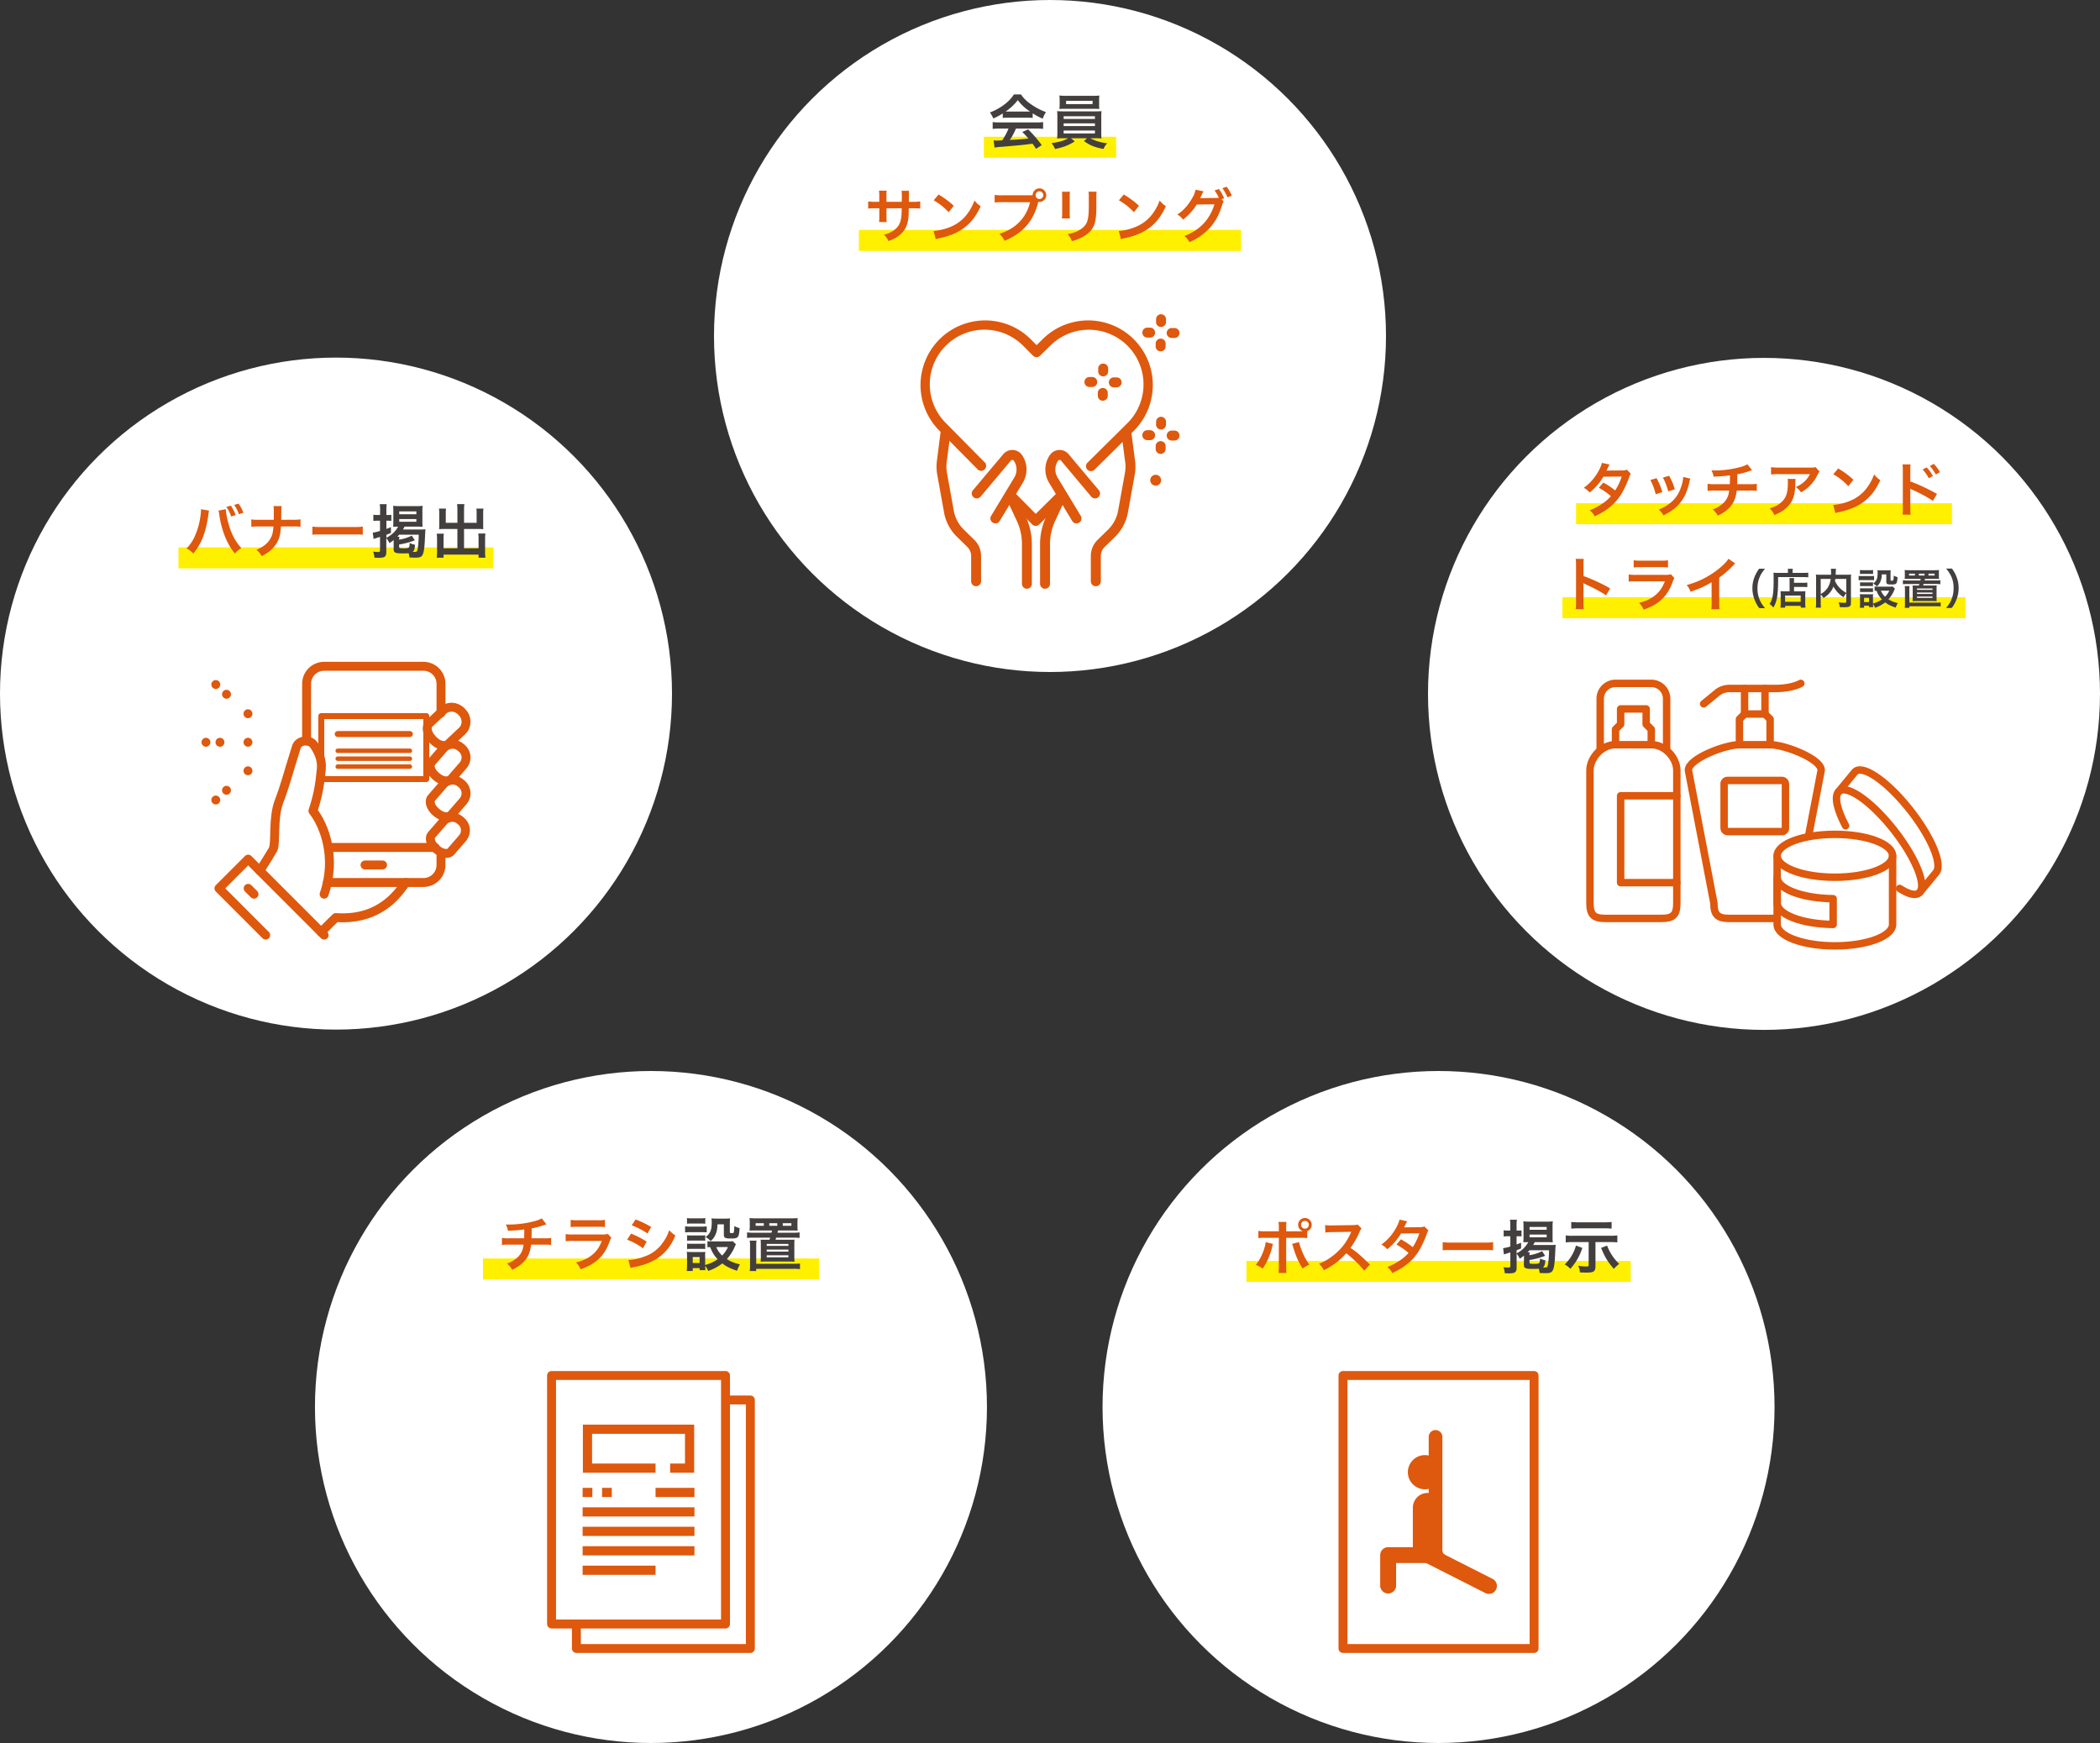 <svg xmlns="http://www.w3.org/2000/svg" viewBox="0 0 2000 1660"><rect x="0" y="0" width="2000" height="1660" fill="#333333" stroke="none"/><defs><style>.cls-1,.cls-13{fill:#fff;}.cls-2,.cls-5{fill:#de580d;}.cls-10,.cls-11,.cls-12,.cls-13,.cls-2,.cls-6,.cls-7,.cls-8,.cls-9{stroke:#de580d;}.cls-2{stroke-miterlimit:10;stroke-width:1.42px;}.cls-3{fill:#fff000;}.cls-4{fill:#433f3f;}.cls-10,.cls-11,.cls-12,.cls-6,.cls-7,.cls-8,.cls-9{fill:none;}.cls-10,.cls-11,.cls-12,.cls-13,.cls-6,.cls-7,.cls-8,.cls-9{stroke-linecap:round;stroke-linejoin:round;}.cls-6{stroke-width:7.09px;}.cls-7,.cls-8,.cls-9{stroke-width:8.5px;}.cls-8{stroke-dasharray:0 13.8 0 13.8;}.cls-9{stroke-dasharray:0 13.33 0 13.33;}.cls-10{stroke-width:5.67px;}.cls-11{stroke-width:5.67px;}.cls-12{stroke-width:4.25px;}.cls-13{stroke-width:8.5px;}</style></defs><g id="_書き出し" data-name="* 書き出し"><circle class="cls-1" cx="1000" cy="320" r="320"/><path class="cls-2" d="M986.37,500.14h0a4,4,0,0,1-2.84-1.19l-24.07-24.32a4,4,0,1,1,5.73-5.67l21.23,21.45L1008.08,469a4,4,0,1,1,5.67,5.72L989.2,499A4,4,0,0,1,986.37,500.14Z"/><path class="cls-2" d="M1039.08,448a4,4,0,0,1-2.84-6.89l37.24-36.85a52.78,52.78,0,1,0-74.26-75L990,338.29a4.08,4.08,0,0,1-2.84,1.16h0a4,4,0,0,1-2.84-1.19l-8.59-8.68a52.78,52.78,0,1,0-75,74.26l36.58,37a4,4,0,0,1-5.73,5.67l-36.58-37a60.84,60.84,0,1,1,86.49-85.59l5.75,5.81,6.32-6.26a60.84,60.84,0,1,1,85.6,86.48l-37.24,36.86A4,4,0,0,1,1039.08,448Z"/><path class="cls-2" d="M948,497.73a4,4,0,0,1-3.44-6.12l22.06-36.48a15.45,15.45,0,0,0-.5-16.75,2.47,2.47,0,0,0-3.91-.19l-28.88,34.34a4,4,0,0,1-6.17-5.19L956.06,433a10.54,10.54,0,0,1,16.72.8,23.56,23.56,0,0,1,.76,25.5l-22.06,36.48A4,4,0,0,1,948,497.73Z"/><path class="cls-2" d="M978,560a4,4,0,0,1-4-4V518.07a52.63,52.63,0,0,0-4.83-22L959.34,475a4,4,0,1,1,7.31-3.39l9.76,21.08A60.76,60.76,0,0,1,982,518.07V556A4,4,0,0,1,978,560Z"/><path class="cls-2" d="M929.61,557.6a4,4,0,0,1-4-4v-24.2a12.54,12.54,0,0,0-3.73-8.89l-10.08-9.88a42.12,42.12,0,0,1-12-22.73l-6.48-35.93a42.31,42.31,0,0,1-.32-13L896.44,412a4,4,0,1,1,8,1L900.92,440a34.12,34.12,0,0,0,.26,10.53l6.48,35.93a34.15,34.15,0,0,0,9.75,18.41l10.08,9.88a20.62,20.62,0,0,1,6.15,14.64v24.2A4,4,0,0,1,929.61,557.6Z"/><path class="cls-2" d="M1025.19,497.73a4,4,0,0,1-3.45-2L999.67,459.3a23.54,23.54,0,0,1,.77-25.5,10.53,10.53,0,0,1,16.71-.8L1046,467.34a4,4,0,1,1-6.17,5.19L1011,438.19a2.47,2.47,0,0,0-3.91.19,15.45,15.45,0,0,0-.5,16.75l22.06,36.48a4,4,0,0,1-3.44,6.12Z"/><path class="cls-2" d="M995.25,560a4,4,0,0,1-4-4V518.07a60.76,60.76,0,0,1,5.58-25.34l9.76-21.08a4,4,0,0,1,7.31,3.39l-9.76,21.08a52.63,52.63,0,0,0-4.83,22V556A4,4,0,0,1,995.25,560Z"/><path class="cls-2" d="M1043.6,557.6a4,4,0,0,1-4-4v-24.2a20.62,20.62,0,0,1,6.15-14.64l10.08-9.88a34.15,34.15,0,0,0,9.75-18.41l6.48-35.93a34.12,34.12,0,0,0,.26-10.53l-3.51-26.91a4,4,0,1,1,8-1l3.51,26.91a42.31,42.31,0,0,1-.32,13l-6.48,35.93a42.12,42.12,0,0,1-12,22.73l-10.08,9.88a12.54,12.54,0,0,0-3.73,8.89v24.2A4,4,0,0,1,1043.6,557.6Z"/><path class="cls-2" d="M1050.67,357.7h-.06a4,4,0,0,1-4-4.09l0-2.63a4,4,0,0,1,4-4h.07a4,4,0,0,1,4,4.09l0,2.63A4,4,0,0,1,1050.67,357.7Z"/><path class="cls-2" d="M1050.3,380.92h-.06a4,4,0,0,1-4-4.09l0-2.63a4,4,0,0,1,4-4h.07a4,4,0,0,1,4,4.1l0,2.63A4,4,0,0,1,1050.3,380.92Z"/><path class="cls-2" d="M1040.21,367.83h-.06l-2.63,0a4,4,0,0,1,.06-8.06h.07l2.63,0a4,4,0,0,1-.07,8.05Z"/><path class="cls-2" d="M1063.43,368.2h-.07l-2.62,0a4,4,0,0,1,.06-8.06h.06l2.63,0a4,4,0,0,1-.06,8.05Z"/><path class="cls-2" d="M1105.79,408.35h-.07a4,4,0,0,1-4-4.09l0-2.63a4,4,0,1,1,8.06.13l0,2.63A4,4,0,0,1,1105.79,408.35Z"/><path class="cls-2" d="M1105.42,431.57h-.07a4,4,0,0,1-4-4.1l0-2.63a4,4,0,0,1,4-4h.06a4,4,0,0,1,4,4.09l0,2.63A4,4,0,0,1,1105.42,431.57Z"/><path class="cls-2" d="M1095.33,418.48h-.07l-2.63,0a4,4,0,0,1,.07-8.06h.06l2.63,0a4,4,0,0,1-.06,8.06Z"/><path class="cls-2" d="M1118.55,418.85h-.07l-2.63,0a4,4,0,0,1,.06-8.06h.07l2.63,0a4,4,0,0,1-.06,8.06Z"/><path class="cls-2" d="M1105.79,310.68h-.07a4,4,0,0,1-4-4.09l0-2.63a4,4,0,1,1,8.06.13l0,2.62A4,4,0,0,1,1105.79,310.68Z"/><path class="cls-2" d="M1105.42,333.9h-.07a4,4,0,0,1-4-4.1l0-2.63a4,4,0,0,1,8.06.13l0,2.63A4,4,0,0,1,1105.42,333.9Z"/><path class="cls-2" d="M1095.33,320.81h-.07l-2.63,0a4,4,0,0,1,.13-8.06l2.63,0a4,4,0,0,1-.06,8.06Z"/><path class="cls-2" d="M1118.55,321.18h-.07l-2.63,0a4,4,0,0,1,.06-8.06h.07l2.63,0a4,4,0,0,1-.06,8.06Z"/><path class="cls-2" d="M1105.12,457.41a4.46,4.46,0,1,1-4.38-4.53A4.45,4.45,0,0,1,1105.12,457.41Z"/><rect class="cls-3" x="818" y="218.96" width="364" height="20"/><rect class="cls-3" x="937" y="130.25" width="126" height="20"/><path class="cls-4" d="M955,108a52.18,52.18,0,0,1-9,4.81,26.06,26.06,0,0,0-3.25-5.71,52.47,52.47,0,0,0,14.06-7.78,37,37,0,0,0,8.85-9.41h6.66a34.1,34.1,0,0,0,9.47,9.3,59.18,59.18,0,0,0,14.39,7.56,24.53,24.53,0,0,0-3.08,6.27,59.06,59.06,0,0,1-9.58-5.1v4.37a42.14,42.14,0,0,0-5-.22h-18.7a44.29,44.29,0,0,0-4.82.22ZM952,122.43a53.24,53.24,0,0,0-6.6.33v-6.49a55.78,55.78,0,0,0,6.6.33h34.89a53.71,53.71,0,0,0,6.55-.33v6.49a53,53,0,0,0-6.55-.33H967.58a60.81,60.81,0,0,1-5.83,10.86c9.91-.56,9.91-.56,17.75-1.4-1.79-2-2.74-3-5.88-6.22l5.55-2.46a115.49,115.49,0,0,1,12.94,15l-5.38,3.53c-1.85-2.74-2.41-3.53-3.36-4.87-4.65.61-8,1-10.08,1.23-5.55.5-16.63,1.51-18.87,1.68a65.91,65.91,0,0,0-7.23.78l-.89-6.83c1.51.11,2.46.17,3.24.17.4,0,2.08-.06,4.93-.22a57.94,57.94,0,0,0,6-11.2Zm26.55-16.19c.89,0,1.4,0,2.46,0a45.58,45.58,0,0,1-11.7-10.87,47.76,47.76,0,0,1-11.65,10.87c.95,0,1.29,0,2.29,0Z"/><path class="cls-4" d="M1013,131.67a61.71,61.71,0,0,0-6.21.22c.11-1.4.22-3.08.22-5.88V111.84a57.83,57.83,0,0,0-.22-6c1.68.17,3.58.22,6.21.22h29.79c2.75,0,4.32,0,6.28-.22a49.57,49.57,0,0,0-.23,6V126c0,2.18.06,3.42.06,3.64a9.74,9.74,0,0,0,.17,2.24,62.62,62.62,0,0,0-6.28-.22h-4.48a44.41,44.41,0,0,0,16.13,4.76,18.78,18.78,0,0,0-3.47,5.48c-8.68-1.73-12.21-3.13-18.7-7.5l3-2.74h-15.23l3.53,3a48.83,48.83,0,0,1-10.2,5,67.41,67.41,0,0,1-8.56,2.24,18.27,18.27,0,0,0-3.42-5.55c8-1.23,11.87-2.35,15.9-4.64Zm33.77-32.09c0,1.68.06,2.91.17,4.2-1.68-.11-3.59-.17-6-.17h-25.82c-2.52,0-4.48.06-6.16.17.12-1.4.23-2.69.23-4.2V95.27a28.5,28.5,0,0,0-.28-4.32,48.52,48.52,0,0,0,6.38.28h25.43A47.43,47.43,0,0,0,1047,91a35.79,35.79,0,0,0-.22,4.32ZM1013,113.3h29.79v-2.58H1013Zm0,6.77h29.79V117.5H1013Zm0,7h29.79v-2.75H1013Zm2.3-31v3.08h25.25V96Z"/><path class="cls-5" d="M858.82,192.21l.06-2.52V187.9a36.17,36.17,0,0,0-.28-6.22h7.22a21.56,21.56,0,0,0-.22,3.75c0,3.42,0,3.42-.06,6.78h3.59a40.36,40.36,0,0,0,7.28-.39v6.83a57.75,57.75,0,0,0-7.17-.28h-3.75c-.11,6.72-.11,7.11-.39,9.24-.79,7.17-3.2,11.93-8.07,16.07-3,2.58-5.76,4-10.92,5.88a16.49,16.49,0,0,0-4.2-5.93c5.32-1.63,8-3,10.7-5.32,3.81-3.31,5.43-7,5.93-13.44.12-1.29.12-2.64.23-6.5h-14.5v8.4a34.16,34.16,0,0,0,.22,4.7h-7.28a36.54,36.54,0,0,0,.22-4.81v-8.29H834a57.75,57.75,0,0,0-7.17.28v-6.83a40.3,40.3,0,0,0,7.28.39h3.3v-5.6a29.13,29.13,0,0,0-.28-5h7.34a28.41,28.41,0,0,0-.22,4.81v5.77Z"/><path class="cls-5" d="M889.12,220a53.4,53.4,0,0,0,16.58-4.15,37.38,37.38,0,0,0,16.63-13.72,46.75,46.75,0,0,0,5.71-11.2,24.15,24.15,0,0,0,5.94,5.49c-4.76,10.25-10.08,16.86-17.76,22-5.71,3.81-12.65,6.55-21.33,8.4a20.81,20.81,0,0,0-3.7,1Zm4.76-34.78c6.66,4.14,10.14,6.72,14.45,10.81l-4.82,6.1a59,59,0,0,0-14.28-11.37Z"/><path class="cls-5" d="M980.18,186c1.68,0,2.35-.05,3.3-.11a6.47,6.47,0,1,1,6.44,6.44,6.94,6.94,0,0,1-1.06-.11c-4.54,18.31-14.45,29.74-32.15,37.13a20.64,20.64,0,0,0-4.93-6.67c15.52-4.81,25.65-15.23,29.24-30.12H954.36a40.64,40.64,0,0,0-7.06.33V185.6a38.1,38.1,0,0,0,7.17.39Zm6.1-.16a3.67,3.67,0,1,0,3.64-3.64A3.63,3.63,0,0,0,986.28,185.83Z"/><path class="cls-5" d="M1019,182.58a29,29,0,0,0-.22,5v15.45A27.54,27.54,0,0,0,1019,208h-7.67a40,40,0,0,0,.28-5v-15.4a34.9,34.9,0,0,0-.23-5Zm25.42,0a26.93,26.93,0,0,0-.28,5.21v7.56c0,8.74-.44,13.44-1.45,17-1.62,5.6-5.21,9.8-11,13a47.36,47.36,0,0,1-10.92,4.31,19.15,19.15,0,0,0-3.92-6.66c5.48-1.07,8.73-2.24,12.09-4.48,5.27-3.48,7.11-6.89,7.73-14.28.22-2.41.28-4.88.28-9.36v-7a29.93,29.93,0,0,0-.28-5.32Z"/><path class="cls-5" d="M1065.52,220a53.4,53.4,0,0,0,16.58-4.15,37.38,37.38,0,0,0,16.63-13.72,46.75,46.75,0,0,0,5.71-11.2,24.15,24.15,0,0,0,5.94,5.49c-4.76,10.25-10.08,16.86-17.76,22-5.71,3.81-12.65,6.55-21.33,8.4a20.81,20.81,0,0,0-3.7,1Zm4.76-34.78c6.66,4.14,10.14,6.72,14.45,10.81l-4.82,6.1a59,59,0,0,0-14.28-11.37Z"/><path class="cls-5" d="M1165.37,191.93a11,11,0,0,0-1.4,3.36c-3.31,10-6,15-11.26,21.17a56.56,56.56,0,0,1-19.93,14.17,18.51,18.51,0,0,0-4.76-5.88c14.67-5.6,24.13-15.63,28.61-30.19l-16.85.23a55.79,55.79,0,0,1-13.11,14.39,14.84,14.84,0,0,0-5.43-4.82c6-4,10.53-9.07,14.5-16.24a21.48,21.48,0,0,0,2.86-7.45l7.67,1.57a6.83,6.83,0,0,0-1,1.68c-.45,1-1,2.13-1.51,3.25a8.71,8.71,0,0,0-.39.78l-.45.84c.67,0,1.57-.11,2.69-.11l12.26-.17a26.2,26.2,0,0,0,2.91-.11,34.51,34.51,0,0,0-4.09-7l4.15-1.4a35.55,35.55,0,0,1,5,8.85l-2.41.9Zm3.64-4a40.15,40.15,0,0,0-4.82-8.68l4-1.4a32.55,32.55,0,0,1,4.93,8.51Z"/><circle class="cls-1" cx="1680" cy="660.85" r="320"/><path class="cls-6" d="M1572.64,709.24c13.79,0,24.34,13.37,24.34,24.33V860.09c0,11-3.38,14.6-14.6,14.6h-53.53c-11.23,0-14.6-3.64-14.6-14.6V733.57c0-11,10.54-24.33,24.33-24.33Z"/><polyline class="cls-6" points="1538.58 709.24 1538.58 694.64 1543.45 689.77 1543.45 675.17 1567.78 675.17 1567.78 689.77 1572.64 694.64 1572.64 709.24"/><path class="cls-6" d="M1524,714.1V665.44a14.6,14.6,0,0,1,14.6-14.6h34.06a14.6,14.6,0,0,1,14.6,14.6V714.1"/><polyline class="cls-6" points="1596.98 757.9 1543.45 757.9 1543.45 840.63 1596.98 840.63"/><path class="cls-6" d="M1685.82,709.24c13.79,0,48.66,13.37,48.66,24.33l-24.33,126.52c0,11-3.38,14.6-14.6,14.6h-48.66c-11.23,0-14.6-3.64-14.6-14.6L1608,733.57c0-11,34.87-24.33,48.66-24.33Z"/><path class="cls-6" d="M1622.56,670.31l13.56-11.12a18.81,18.81,0,0,1,10.77-3.48h43.79c10.18,0,19.15-2,24.34-4.87"/><polyline class="cls-6" points="1656.62 709.24 1656.62 684.91 1661.49 680.04 1661.49 655.71"/><polyline class="cls-6" points="1680.95 655.71 1680.95 680.04 1685.82 684.91 1685.82 709.24"/><line class="cls-6" x1="1661.49" y1="680.04" x2="1680.95" y2="680.04"/><rect class="cls-6" x="1642.02" y="743.3" width="58.4" height="48.66" rx="3"/><path class="cls-1" d="M1695.75,808.19c19.27-19.15,92.77-11.9,101.64-1.72s2.55,70.36,0,82.52c-8.57,4.89-78.18,25.75-104.29-5.76C1691,874.69,1691.08,814,1695.75,808.19Z"/><path class="cls-6" d="M1802.46,880.41c0,11.29-24.6,20.43-54.94,20.43s-55-9.14-55-20.43V815.05c0-11.29,24.6-20.43,55-20.43s54.94,9.14,54.94,20.43Z"/><path class="cls-6" d="M1692.57,835.47V860c0,11.07,23.71,20.1,53.28,20.42V855.9C1716.28,855.57,1692.57,846.55,1692.57,835.47Z"/><path class="cls-6" d="M1802.46,815.05c0,11.28-24.6,20.42-54.94,20.42s-55-9.14-55-20.42"/><path class="cls-6" d="M1757.7,786.47c-7.88-14.9-10.9-27.25-6.91-32.14l15.5-18.84c6.51-8,29.17,6.9,50.63,33.22s33.58,54.14,27.08,62.11l-15.51,18.84c-3.21,3.94-10.37,2.31-19.37-3.53"/><path class="cls-6" d="M1750.79,754.33c6.5-8,29.16,6.9,50.62,33.22s33.58,54.13,27.08,62.11"/><rect class="cls-3" x="1501" y="479.28" width="358" height="20"/><rect class="cls-3" x="1488" y="568.79" width="384" height="20"/><path class="cls-5" d="M1553.17,451.16c-.73,1-.84,1.18-1.74,3.76a94.81,94.81,0,0,1-7.16,15.4c-5.72,9.29-13.61,15.9-25.54,21.39a17.65,17.65,0,0,0-4.65-5.77,56.44,56.44,0,0,0,10.92-5.6,40.55,40.55,0,0,0,9.18-7.78,62.77,62.77,0,0,0-11.48-8l4.26-5a72.82,72.82,0,0,1,11.26,7.51,53.61,53.61,0,0,0,6.27-13.22l-17.42.17a58,58,0,0,1-13.1,15.06,17.85,17.85,0,0,0-5.6-4.48,48.1,48.1,0,0,0,14.06-16,33.93,33.93,0,0,0,3.24-7.78l7.28,1.62a32.24,32.24,0,0,0-1.68,3.14,28.91,28.91,0,0,1-1.34,2.69c.89-.11.89-.11,14.56-.23a14.46,14.46,0,0,0,4.93-.67Z"/><path class="cls-5" d="M1577.7,455.42a64.38,64.38,0,0,1,5.48,13.27l-6.32,2a56,56,0,0,0-5.1-13.55Zm32.14.39a11.37,11.37,0,0,0-.78,2.86c-1.63,7.61-4.15,13.77-7.73,18.65-4.15,5.65-8.79,9.29-17.08,13.49a20.5,20.5,0,0,0-4.48-5.54,36.59,36.59,0,0,0,9.52-5.15c6.55-4.76,10.3-10.48,12.71-19.44a24.72,24.72,0,0,0,1-6.44Zm-20.22-2.69a55.12,55.12,0,0,1,5.44,12.88l-6.22,2a61.25,61.25,0,0,0-5.1-13.16Z"/><path class="cls-5" d="M1668.64,447.86c-.67.17-.67.17-4.7,1.51a69.1,69.1,0,0,1-9.35,2.3c-.06,7.56-.06,7.56-.17,9.46h11.87a34.39,34.39,0,0,0,6.83-.39v6.72a51.91,51.91,0,0,0-6.72-.28H1654c-.61,5.21-1.79,9-3.75,12.21a28.94,28.94,0,0,1-9.13,8.9,34,34,0,0,1-5.2,2.8,18.11,18.11,0,0,0-4.88-5.93,26,26,0,0,0,8.69-4.71,17.9,17.9,0,0,0,6.43-9.52,29.83,29.83,0,0,0,.62-3.75H1633a51.91,51.91,0,0,0-6.72.28v-6.72a34.39,34.39,0,0,0,6.83.39h14.34c.11-2.35.11-4.53.11-8.45-4.54.67-6.27.84-15.51,1.28a23.09,23.09,0,0,0-2.08-6c1.74.11,2.64.11,3.48.11a96.58,96.58,0,0,0,24-3.25,29.48,29.48,0,0,0,6.78-2.63Z"/><path class="cls-5" d="M1710.08,456.09a25.14,25.14,0,0,0-.22,4.54c-.23,9.57-1.74,14.95-5.55,19.82-3.36,4.31-7.45,7.17-14.45,10.08a19.67,19.67,0,0,0-4.42-6.38c4.54-1.35,7.06-2.58,9.8-4.76,5.71-4.54,7.5-9.35,7.5-19.94a13.89,13.89,0,0,0-.28-3.36Zm22.74-7c-.79.95-.79,1-2.24,3.92a36.1,36.1,0,0,1-15.35,15.9,19.05,19.05,0,0,0-5-5.1,26,26,0,0,0,8.18-5.15,23.34,23.34,0,0,0,5.32-7.11h-29.4a53.8,53.8,0,0,0-7.62.34v-7a45.52,45.52,0,0,0,7.73.44h29.23c3.36,0,3.87,0,5.43-.5Z"/><path class="cls-5" d="M1745.92,480.9a53.37,53.37,0,0,0,16.58-4.14A37.51,37.51,0,0,0,1779.13,463a47.13,47.13,0,0,0,5.71-11.2,23.92,23.92,0,0,0,5.94,5.48c-4.76,10.25-10.08,16.86-17.76,22-5.71,3.8-12.65,6.55-21.33,8.4a19.18,19.18,0,0,0-3.7.95Zm4.76-34.78c6.67,4.15,10.14,6.72,14.45,10.81l-4.82,6.11A58.72,58.72,0,0,0,1746,451.67Z"/><path class="cls-5" d="M1811.89,490.14a41.58,41.58,0,0,0,.33-6.27V448a36.6,36.6,0,0,0-.33-5.71h7.67a46.27,46.27,0,0,0-.22,5.88v10.42c6.49,2.12,16.57,6.83,25.42,11.81l-3.92,6.61c-3.92-2.8-11.87-7.11-19.82-10.7a17.39,17.39,0,0,1-1.91-.95,31.7,31.7,0,0,1,.23,3.81v14.78a57.13,57.13,0,0,0,.22,6.22Zm23.07-45a36,36,0,0,1,5.88,8.23l-3.92,2.08a37.66,37.66,0,0,0-5.88-8.35Zm8.68,6.78a41.48,41.48,0,0,0-5.71-8.12l3.75-2a32.4,32.4,0,0,1,5.83,7.89Z"/><path class="cls-5" d="M1500.64,580.14a37.59,37.59,0,0,0,.34-6.27V538a36.37,36.37,0,0,0-.34-5.71h7.67a38.23,38.23,0,0,0-.22,5.88v10.42a163.76,163.76,0,0,1,25.42,11.81l-3.92,6.61c-4.65-3.19-10.47-6.38-19.82-10.7a17.39,17.39,0,0,1-1.91-.95,28.65,28.65,0,0,1,.23,3.81v14.78a61.18,61.18,0,0,0,.22,6.22Z"/><path class="cls-5" d="M1594.61,550.57a24.92,24.92,0,0,0-1.57,3.53c-2.91,8.23-7.17,14.45-13,18.93-4,3.08-7.62,5-14.67,7.61a19.64,19.64,0,0,0-4.37-6.49c6.83-1.74,11.26-3.81,15.57-7.39,4.14-3.48,6.55-6.89,9-13.11h-27.27a57.86,57.86,0,0,0-7.17.28V547.1a39.44,39.44,0,0,0,7.28.39h26.66a24.68,24.68,0,0,0,6.33-.5Zm-38.7-17a31.47,31.47,0,0,0,6.55.4H1582a31.42,31.42,0,0,0,6.55-.4v6.89a43.66,43.66,0,0,0-6.44-.28h-19.77a43.66,43.66,0,0,0-6.44.28Z"/><path class="cls-5" d="M1652.62,536.63a22.75,22.75,0,0,0-2.07,2,98.59,98.59,0,0,1-13.21,11.53V574a41.41,41.41,0,0,0,.28,6.21h-7.84a31.59,31.59,0,0,0,.33-6V554.49c-6.55,3.92-9.68,5.38-20,9.07a21.14,21.14,0,0,0-3.75-6.38,81.72,81.72,0,0,0,29.4-14.56c5-3.86,8.79-7.73,10.41-10.47Z"/><path class="cls-4" d="M1675.43,579.1a32,32,0,0,1-4.35-7.88,29.44,29.44,0,0,1-2.12-11,28.31,28.31,0,0,1,2-10.68,32.33,32.33,0,0,1,4.39-7.87h5.6c-2.8,3.51-4,5.31-5.07,8a26.25,26.25,0,0,0-2.08,10.6,27.22,27.22,0,0,0,2.11,11c1.12,2.64,2.24,4.4,5.08,8Z"/><path class="cls-4" d="M1702.84,544.15a13.28,13.28,0,0,0-.2-2.44h4.8a10.05,10.05,0,0,0-.2,2.48v1.43h9.92a37,37,0,0,0,5-.24v4.44c-1.2-.12-3-.2-5-.2h-23.68c0,17-.92,23-4.6,29a17.23,17.23,0,0,0-3.56-3.44,20.21,20.21,0,0,0,3-8.12c.6-3.4.84-7.68.84-15.56,0-3.4,0-4.68-.16-6.07,1.4.11,2.92.19,4.72.19h9Zm1.52,10.43a22.63,22.63,0,0,0-.2-4h4.56a28.78,28.78,0,0,0-.16,4v.48H1717a26,26,0,0,0,4.24-.24v4.4a30.17,30.17,0,0,0-4.08-.24h-8.55v4.2h7.32a26.36,26.36,0,0,0,3.51-.16,39.45,39.45,0,0,0-.16,4v6.52a34.42,34.42,0,0,0,.24,5.2h-4.55v-1.72h-14.8v1.68h-4.52a37.1,37.1,0,0,0,.24-4.92v-7.28a29.37,29.37,0,0,0-.16-3.52,27.61,27.61,0,0,0,3.56.16h5.12Zm-4.24,18.52h14.8v-5.92h-14.8Z"/><path class="cls-4" d="M1758.4,565.06a15.26,15.26,0,0,0-2.64,3.76,29.74,29.74,0,0,1-9.64-10.16,17.8,17.8,0,0,1-1.92,3.8,22.94,22.94,0,0,1-7.6,7.08,15,15,0,0,0-2.56-3.36v7.76a33,33,0,0,0,.2,4.76h-4.92a33.57,33.57,0,0,0,.28-4.84v-22.8a35.24,35.24,0,0,0-.16-3.88,38,38,0,0,0,4.64.2h9.8c0-.92,0-1.48,0-2.16a20.69,20.69,0,0,0-.24-3.51h5a9.44,9.44,0,0,0-.24,2c0,.55,0,.55-.12,2.19,0,.84,0,.84-.08,1.48h10.19a34.69,34.69,0,0,0,4.56-.2,34.33,34.33,0,0,0-.16,3.88V574c0,1.68-.12,2.28-.6,2.88-.88,1.12-2.31,1.44-6.07,1.44-1.08,0-2.28,0-3.88-.12a14.9,14.9,0,0,0-1.24-4.56,37.41,37.41,0,0,0,5.2.44c2,0,2.16-.12,2.16-1.28Zm-24.36.64a18.18,18.18,0,0,0,6.64-6,20.39,20.39,0,0,0,2.84-8.32H1734Zm13.84-14.32c-.12,1-.16,1.2-.28,1.92a23.49,23.49,0,0,0,4.52,6.64,27,27,0,0,0,6.28,4.68V551.38Z"/><path class="cls-4" d="M1770.12,548.46a17.83,17.83,0,0,0,3.24.2h8.24a21.31,21.31,0,0,0,3.24-.16v4.12a18.08,18.08,0,0,0-3-.16h-8.44a24.17,24.17,0,0,0-3.24.16Zm34.59,12.24a11.92,11.92,0,0,0-.8,1.64,29.5,29.5,0,0,1-5.39,8.44c2.72,1.72,4.55,2.44,8.91,3.64a21.74,21.74,0,0,0-2,4.28c-4.67-1.6-7.27-2.88-10-5a32.35,32.35,0,0,1-9.6,5.12,13.93,13.93,0,0,0-2-3.4,19.12,19.12,0,0,0,.16,2.84h-4V576.9h-4.68v1.92h-4.08a30.53,30.53,0,0,0,.24-4V569a18.51,18.51,0,0,0-.2-3.16c1,.08,1.84.12,3.08.12h6.88a14.2,14.2,0,0,0,2.68-.12,19,19,0,0,0-.12,2.92v6a28.07,28.07,0,0,0,8.52-3.88,22.84,22.84,0,0,1-5.16-8.28,11.57,11.57,0,0,0-1.8.16V558.5a12.31,12.31,0,0,0,2.56.2h11.8a14.15,14.15,0,0,0,2.8-.16Zm-33.31-17.87a19.31,19.31,0,0,0,3.36.2h5.76a19.31,19.31,0,0,0,3.36-.2v3.87a27.39,27.39,0,0,0-3.36-.16h-5.76a26.57,26.57,0,0,0-3.36.16Zm.08,11.71a22,22,0,0,0,2.64.12h7.12a19.68,19.68,0,0,0,2.56-.12v3.72a22.89,22.89,0,0,0-2.56-.12h-7.12a22.49,22.49,0,0,0-2.64.12Zm0,5.64a22,22,0,0,0,2.64.12h7.12a19.68,19.68,0,0,0,2.56-.12v3.72a16.68,16.68,0,0,0-2.64-.12h-7.08a22.68,22.68,0,0,0-2.6.12Zm3.84,13.2H1780v-4h-4.68Zm16.84-26.32a16.35,16.35,0,0,1-1.64,7.6,11.67,11.67,0,0,1-3,3.8,21,21,0,0,0-3.48-2.76c3.16-2.32,4.16-4.76,4.16-10a13.75,13.75,0,0,0-.2-2.67,25.65,25.65,0,0,0,3.16.16h6.12a28.09,28.09,0,0,0,3.4-.16,25.59,25.59,0,0,0-.16,3.39v5.92c0,.52.28.68,1.23.68,1.6,0,1.6,0,1.84-4.8a15.75,15.75,0,0,0,3.6,1.44c-.48,6.56-.92,7-6,7-3.88,0-4.72-.48-4.72-2.6v-7Zm-.84,15.48a16.63,16.63,0,0,0,4,5.76,20,20,0,0,0,4-5.76Z"/><path class="cls-4" d="M1818.08,551.3c-1.84,0-3.36,0-4.16.12a17.47,17.47,0,0,0,.2-3.12v-2.12a19,19,0,0,0-.2-3.27c1.28.12,2.8.16,4.52.16h23.83c1.76,0,3.72-.08,4.44-.16a25.54,25.54,0,0,0-.16,3.27v2.12a23.1,23.1,0,0,0,.16,3.12c-.8-.08-2.11-.12-4.07-.12h-9.32c-.24,1-.24,1-.36,1.52h10.43a28,28,0,0,0,4.56-.24v3.8a36.21,36.21,0,0,0-4.56-.2H1832l-.48,1.44h9.24c1.6,0,2.91,0,3.72-.12-.09,1-.13,2-.13,3.84V569a29.2,29.2,0,0,0,.13,3.56c-1.65-.08-2.33-.12-3.88-.12H1825.4c-1.56,0-2.16,0-3.88.12.08-1.08.12-2,.12-3.56v-7.64c0-1.84,0-2.84-.12-3.8,1.28.08,1.76.08,3.68.08h2.32c.28-.84.28-.88.48-1.44h-11.16a36.6,36.6,0,0,0-4.56.2v-3.8a28.31,28.31,0,0,0,4.56.24h12.08c.16-.68.16-.8.32-1.52Zm25.63,22.64a35.44,35.44,0,0,0,4.56-.2v3.88a28.61,28.61,0,0,0-4.56-.24h-25.23v1.52H1814a21.49,21.49,0,0,0,.24-4V561.78a18.61,18.61,0,0,0-.24-3.6h4.64a21.91,21.91,0,0,0-.2,3.56v12.2Zm-20-27.6h-5.56v1.76h5.56Zm2,15.44h14.76v-1.32h-14.76Zm0,3.88h14.76V564.3h-14.76Zm0,3.88h14.76v-1.36h-14.76Zm7.2-23.2h-5.44v1.76h5.44Zm9.59,1.76v-1.76h-5.87v1.76Z"/><path class="cls-4" d="M1853.36,579.1c2.84-3.56,4-5.32,5.08-8a26.93,26.93,0,0,0,2.12-11,26,26,0,0,0-2-10.6,32.47,32.47,0,0,0-5.12-8H1859a31.7,31.7,0,0,1,4.36,7.87,28.31,28.31,0,0,1,2,10.68,30,30,0,0,1-2.08,11,33.42,33.42,0,0,1-4.36,7.88Z"/><circle class="cls-1" cx="320" cy="660.57" r="320"/><path class="cls-7" d="M412.5,704.82l-.93-1c-4.8-5.05-6.16-11.61-3-14.58l13.32-12.55c4.82-4.57,12.68-4.18,17.47.87l.93,1c4.79,5,4.77,12.91-.05,17.49L426.9,708.6C423.77,711.57,417.29,709.87,412.5,704.82Z"/><path class="cls-7" d="M305.87,887.75s8.08-8.34,13.95-13.88c45.36,3.32,62.25-28.1,66.78-33.39"/><path class="cls-7" d="M416,809l-.94-.8c-4.8-4.15-6.59-10-4-13.06l11.16-12.85a11.43,11.43,0,0,1,16.07-1l.94.81a11.42,11.42,0,0,1,1.4,16L429.46,811C426.84,814,420.77,813.13,416,809Z"/><path class="cls-7" d="M308.69,851.61c12.08-34.52.26-65.51-10.67-79.31,4.58-13.79,6.46-23.63,8-39.85.88-9.32-3.08-17.32-7.2-23.09s-14.51-4.55-16.57,2.06c-9.1,29.12-10.81,37.05-16.44,51.67-6.29,16.36-2.69,39.31-5.81,46-.63,1.34-12.52,20.24-12.52,20.24"/><path class="cls-7" d="M416,774l-1-.83c-4.89-4.21-6.71-10.19-4-13.28l11.36-13.07a11.63,11.63,0,0,1,16.35-1l1,.83A11.62,11.62,0,0,1,441.14,763l-11.36,13.06C427.12,779.14,420.93,778.22,416,774Z"/><path class="cls-7" d="M416,739.89l-1-.82c-4.89-4.22-6.71-10.2-4-13.29l11.36-13.06a11.61,11.61,0,0,1,16.35-1l1,.82a11.62,11.62,0,0,1,1.43,16.32l-11.36,13.06C427.11,745,420.93,744.11,416,739.89Z"/><line class="cls-7" x1="347.64" y1="823.78" x2="364.34" y2="823.78"/><path class="cls-7" d="M420,679.09V651.26a16.7,16.7,0,0,0-16.7-16.69h-94.6A16.7,16.7,0,0,0,292,651.26v54.39"/><path class="cls-7" d="M311.81,840.48h91.48a16.7,16.7,0,0,0,16.7-16.7h0V812.65"/><polyline class="cls-7" points="308.69 890.57 236.34 818.22 208.51 846.04 253.03 890.57"/><line class="cls-7" x1="236.34" y1="846.04" x2="241.9" y2="851.61"/><line class="cls-7" x1="314.25" y1="807.09" x2="414.42" y2="807.09"/><line class="cls-7" x1="205.52" y1="761.91" x2="205.52" y2="761.91"/><line class="cls-8" x1="215.73" y1="752.64" x2="230.31" y2="739.39"/><line class="cls-7" x1="236.16" y1="734.08" x2="236.16" y2="734.08"/><line class="cls-7" x1="196.16" y1="706.91" x2="196.16" y2="706.91"/><line class="cls-9" x1="209.49" y1="706.91" x2="228.49" y2="706.91"/><line class="cls-7" x1="236.16" y1="706.91" x2="236.16" y2="706.91"/><line class="cls-7" x1="205.52" y1="651.91" x2="205.52" y2="651.91"/><line class="cls-8" x1="215.73" y1="661.19" x2="230.31" y2="674.43"/><line class="cls-7" x1="236.16" y1="679.74" x2="236.16" y2="679.74"/><rect class="cls-10" x="305.99" y="681.96" width="100" height="60"/><line class="cls-11" x1="321.63" y1="699.06" x2="390.35" y2="699.06"/><line class="cls-12" x1="321.63" y1="715.02" x2="390.35" y2="715.02"/><line class="cls-12" x1="321.63" y1="722.56" x2="390.35" y2="722.56"/><line class="cls-12" x1="321.63" y1="730.09" x2="390.35" y2="730.09"/><rect class="cls-3" x="170" y="521.3" width="300" height="20"/><path class="cls-5" d="M199.12,486.33a7.85,7.85,0,0,0-.28,1.12l-.11.95-.28,1.63-.17,1.34c-2.35,16.07-6.72,27.1-14.22,35.73a24.42,24.42,0,0,0-6.38-4.82,37.61,37.61,0,0,0,8-11.93,68.09,68.09,0,0,0,5.27-19.2,42,42,0,0,0,.5-5.44v-.78Zm15.91-1.4a68.68,68.68,0,0,0,2.35,12.88c2.74,10.36,6.66,17.92,12.49,24.19a23.12,23.12,0,0,0-6.16,5.15c-7.45-8.9-12.66-21.78-14.84-36.84a23.8,23.8,0,0,0-.79-4Zm4.76-3.36a33.51,33.51,0,0,1,4.65,9l-4.26,1.34a36.89,36.89,0,0,0-4.59-9.13Zm7.73,8.12a38.76,38.76,0,0,0-4.48-8.85l4.14-1.17a32.89,32.89,0,0,1,4.59,8.68Z"/><path class="cls-5" d="M278.92,495a40.69,40.69,0,0,0,7.28-.39v7.05a58.18,58.18,0,0,0-7.16-.28H267.56c-.51,7.79-1.46,11.48-4,15.8-3.08,5.09-7,8.56-14.28,12.54-1.9-3.19-2.74-4.2-5.09-6.05,6.72-2.91,11-6.38,13.49-11,1.68-3,2.3-5.54,2.75-11.26H246.5a58.36,58.36,0,0,0-7.17.28v-7.05a41.16,41.16,0,0,0,7.28.39h14.11c.06-2.35.06-3.36.06-4.37v-3.3a35.8,35.8,0,0,0-.28-5.38h7.73a33.79,33.79,0,0,0-.28,5.38l-.06,3.36c-.05,3.69-.05,3.69-.05,4.31Z"/><path class="cls-5" d="M297.52,501.51a55.68,55.68,0,0,0,9.07.39h29.85a55.83,55.83,0,0,0,9.07-.39v7.78c-2.24-.28-2.86-.28-9.13-.28H306.64c-6.27,0-6.88,0-9.12.28Z"/><path class="cls-4" d="M374.91,515.34v-1a35.16,35.16,0,0,1-4,2.91,22.61,22.61,0,0,0-3-4.76v13.27c0,4.42-1.45,5.49-7.44,5.49-1.29,0-2.13-.06-3.87-.17a17.89,17.89,0,0,0-1.29-5.71,38.64,38.64,0,0,0,4.76.33c1.52,0,1.85-.33,1.85-1.73V511.31c-1,.33-1.29.44-3.81,1.23a23.56,23.56,0,0,0-2.29.78l-.79-6.05a39.09,39.09,0,0,0,6.89-1.62v-9.74h-2.35a30.73,30.73,0,0,0-4,.22v-5.94a22,22,0,0,0,4,.28H362v-4.59a31.41,31.41,0,0,0-.33-5.71h6.6a39.06,39.06,0,0,0-.28,5.66v4.64h1.91a23.29,23.29,0,0,0,2.8-.16v5.76a23.89,23.89,0,0,0-2.8-.16H368v7.84c1.46-.56,2.19-.84,4.32-1.68v5.48c-2,.84-2.52,1.07-4.32,1.74v2.91c5.27-2.8,8.8-6.21,11.15-10.64-2.24,0-3.36.06-4.71.11.12-1.62.17-3.08.17-5.15v-9.8c0-2-.05-3.36-.17-5a39.09,39.09,0,0,0,5.44.28h17.3a35.42,35.42,0,0,0,5.32-.28,50.46,50.46,0,0,0-.22,5.21v9.68a47,47,0,0,0,.22,5.1c-1.57-.11-3.25-.17-5.6-.17H385.27c-.62,1.23-.84,1.63-1.51,2.75h16.68a35.32,35.32,0,0,0,4.76-.23c-.11.79-.16,1.68-.44,7.51-.34,8.17-.9,13.21-1.85,15.73-1.07,3-2.69,3.81-7.28,3.81-1.74,0-3.42-.06-5.71-.22a24.71,24.71,0,0,0-.73-4c-1.57.12-2.8.17-4.76.17-8.18,0-9.52-.56-9.52-4.14Zm5.43-4.15a16.65,16.65,0,0,0-.17,2.75,39.36,39.36,0,0,0,12-3.81l2.91,4.42a68.82,68.82,0,0,1-14.95,4v2.12c0,1.35.51,1.52,4.71,1.52,3.36,0,4.48-.34,4.87-1.35.28-.73.33-1.06.5-3.69a19.76,19.76,0,0,0,5.1,1.68c-.45,4.25-.9,5.6-2.3,6.77,1.07.06,1.29.06,1.85.06,2.13,0,2.58-.56,3.08-3.75a101.29,101.29,0,0,0,.84-12.66H380.17c-.67.78-1.06,1.18-1.79,1.9Zm-.11-21.44h16.29v-2.69H380.23Zm0,7.16h16.29v-2.57H380.23Z"/><path class="cls-4" d="M435.61,485.66a34.32,34.32,0,0,0-.33-5.55h7a35.31,35.31,0,0,0-.34,5.55v12.26h12v-9.13a33.34,33.34,0,0,0-.22-4.42h6.72a32.71,32.71,0,0,0-.28,4.87v11.15a31.11,31.11,0,0,0,.17,3.58c-1.23-.11-2.58-.17-3.92-.17H441.94v18.37h13.83v-9.3a29.14,29.14,0,0,0-.28-4.76h6.78a44.4,44.4,0,0,0-.28,5.32v12.1a36,36,0,0,0,.33,5.6h-6.55v-2.91H422.45v2.91H415.9a41.21,41.21,0,0,0,.34-5.6V513.66a48.47,48.47,0,0,0-.28-5.38h6.77a28.17,28.17,0,0,0-.28,4.82v9.07h13.16V503.8H422.17c-1.51,0-2.69.06-4,.17.11-1.23.17-2.3.17-3.58V489.3a31.68,31.68,0,0,0-.28-4.93h6.72a32.5,32.5,0,0,0-.23,4.48v9.07h11.09Z"/><circle class="cls-1" cx="619.96" cy="1340" r="320"/><rect class="cls-13" x="548.96" y="1333.32" width="165.67" height="236.67"/><rect class="cls-13" x="525.29" y="1309.99" width="165.67" height="236.67"/><rect class="cls-5" x="554.88" y="1417" width="9.26" height="8.75"/><rect class="cls-5" x="573.4" y="1417" width="9.26" height="8.75"/><rect class="cls-5" x="624.34" y="1417" width="37.04" height="8.75"/><rect class="cls-5" x="554.88" y="1435.53" width="106.5" height="8.75"/><rect class="cls-5" x="554.88" y="1454.05" width="106.5" height="8.75"/><rect class="cls-5" x="554.88" y="1472.57" width="106.5" height="8.75"/><rect class="cls-5" x="554.88" y="1491.09" width="69.46" height="8.75"/><polygon class="cls-5" points="555.13 1356.81 555.13 1402.6 624.33 1402.6 624.33 1393.85 563.88 1393.85 563.88 1365.56 652.37 1365.56 652.37 1393.85 638.23 1393.85 638.23 1402.6 661.12 1402.6 661.12 1356.81 555.13 1356.81"/><rect class="cls-3" x="459.96" y="1198.53" width="320" height="20"/><path class="cls-5" d="M520.42,1166.06c-.67.17-.67.17-4.7,1.51a69.1,69.1,0,0,1-9.35,2.3c-.06,7.56-.06,7.56-.17,9.46h11.87a34.39,34.39,0,0,0,6.83-.39v6.72a51.81,51.81,0,0,0-6.72-.28H505.81c-.62,5.21-1.8,9-3.76,12.21a28.9,28.9,0,0,1-9.12,8.9,34.62,34.62,0,0,1-5.21,2.8,18.21,18.21,0,0,0-4.87-5.93,25.78,25.78,0,0,0,8.68-4.71,17.89,17.89,0,0,0,6.44-9.52,32.3,32.3,0,0,0,.61-3.75H484.75a51.91,51.91,0,0,0-6.72.28v-6.72a34.39,34.39,0,0,0,6.83.39H499.2c.11-2.35.11-4.53.11-8.45-4.54.67-6.27.84-15.51,1.29a23.61,23.61,0,0,0-2.07-6.05c1.73.11,2.63.11,3.47.11a96.72,96.72,0,0,0,24-3.25,29.56,29.56,0,0,0,6.77-2.63Z"/><path class="cls-5" d="M582.19,1178.77a25.46,25.46,0,0,0-1.57,3.53c-2.91,8.23-7.17,14.45-13,18.93-4,3.08-7.62,5-14.67,7.62a19.52,19.52,0,0,0-4.37-6.5c6.83-1.74,11.26-3.81,15.57-7.39,4.14-3.47,6.55-6.89,9-13.11H545.9a57.86,57.86,0,0,0-7.17.28v-6.83a39.44,39.44,0,0,0,7.28.39h26.66a24.68,24.68,0,0,0,6.33-.5Zm-38.7-17a32.43,32.43,0,0,0,6.56.39h19.54a32.32,32.32,0,0,0,6.55-.39v6.88a43.58,43.58,0,0,0-6.44-.28H549.93a43.66,43.66,0,0,0-6.44.28Z"/><path class="cls-5" d="M601,1174.91a79.18,79.18,0,0,1,14.89,7.62l-3.47,6.32a65.51,65.51,0,0,0-15.18-8.23ZM598.49,1200c4.25-.06,10.36-1.4,16.18-3.64A34.27,34.27,0,0,0,630.85,1184a41.32,41.32,0,0,0,6.5-12.38,29.26,29.26,0,0,0,5.82,5,48.5,48.5,0,0,1-8.4,14.16c-7.11,8.18-16.63,13.16-30.4,15.91a37.24,37.24,0,0,0-3.92.89Zm6.83-38.64a90,90,0,0,1,14.89,7.22l-3.58,6.16a66.12,66.12,0,0,0-15-7.73Z"/><path class="cls-4" d="M652.47,1167.91a25.35,25.35,0,0,0,4.54.28h11.53a31.14,31.14,0,0,0,4.54-.22v5.76a26.45,26.45,0,0,0-4.26-.22H657a35.33,35.33,0,0,0-4.54.22Zm48.44,17.14a15.82,15.82,0,0,0-1.12,2.29,41.44,41.44,0,0,1-7.56,11.82c3.81,2.41,6.38,3.41,12.49,5.09a30.06,30.06,0,0,0-2.8,6c-6.55-2.24-10.19-4-14-7a45.42,45.42,0,0,1-13.44,7.16,19.7,19.7,0,0,0-2.86-4.76,26.41,26.41,0,0,0,.23,4H666.3v-1.9h-6.55v2.68H654a43.33,43.33,0,0,0,.33-5.54v-8.23a25.44,25.44,0,0,0-.28-4.43c1.4.12,2.58.17,4.32.17H668a19.64,19.64,0,0,0,3.75-.17,26.34,26.34,0,0,0-.17,4.09v8.4a39,39,0,0,0,11.93-5.43c-3.42-3.58-5-6.27-7.22-11.59a15.25,15.25,0,0,0-2.52.22V1182a17.45,17.45,0,0,0,3.58.28h16.52a19.36,19.36,0,0,0,3.92-.23Zm-46.65-25a26.49,26.49,0,0,0,4.71.28H667a26.36,26.36,0,0,0,4.7-.28v5.44a37.7,37.7,0,0,0-4.7-.23H659a36.74,36.74,0,0,0-4.71.23Zm.11,16.41a31.35,31.35,0,0,0,3.7.17h10a27.76,27.76,0,0,0,3.58-.17v5.21a32.37,32.37,0,0,0-3.58-.17h-10a32,32,0,0,0-3.7.17Zm0,7.9a31.35,31.35,0,0,0,3.7.17h10a27.76,27.76,0,0,0,3.58-.17v5.21a23.06,23.06,0,0,0-3.69-.17H658a30.06,30.06,0,0,0-3.64.17Zm5.38,18.48h6.55v-5.55h-6.55ZM683.33,1166c-.17,4.87-.73,7.5-2.3,10.64a16.4,16.4,0,0,1-4.14,5.32,28.9,28.9,0,0,0-4.88-3.86c4.43-3.25,5.83-6.67,5.83-14a19.72,19.72,0,0,0-.28-3.76,35.39,35.39,0,0,0,4.42.23h8.57a38.84,38.84,0,0,0,4.76-.23,35.8,35.8,0,0,0-.22,4.76v8.29c0,.73.39,1,1.73,1,2.24,0,2.24,0,2.58-6.72a21.59,21.59,0,0,0,5,2c-.67,9.18-1.29,9.86-8.4,9.86-5.43,0-6.61-.68-6.61-3.64V1166Zm-1.18,21.67a23.35,23.35,0,0,0,5.6,8.07,28.23,28.23,0,0,0,5.54-8.07Z"/><path class="cls-4" d="M719.61,1171.89c-2.57,0-4.7,0-5.82.16a24.74,24.74,0,0,0,.28-4.36v-3a27.17,27.17,0,0,0-.28-4.59c1.79.16,3.92.22,6.33.22h33.37c2.47,0,5.21-.11,6.22-.22a33.39,33.39,0,0,0-.22,4.59v3a29.89,29.89,0,0,0,.22,4.36c-1.12-.11-3-.16-5.71-.16H741c-.34,1.4-.34,1.4-.5,2.12h14.61a39.4,39.4,0,0,0,6.39-.33V1179a49.7,49.7,0,0,0-6.39-.28h-15.9l-.67,2h12.93c2.24,0,4.09,0,5.21-.16-.11,1.34-.17,2.85-.17,5.37v10.7a45.72,45.72,0,0,0,.17,5c-2.3-.11-3.25-.17-5.43-.17H729.86c-2.18,0-3,0-5.43.17.11-1.51.17-2.85.17-5v-10.7c0-2.57-.06-4-.17-5.32,1.79.11,2.47.11,5.15.11h3.25c.39-1.17.39-1.23.67-2H717.88a50.16,50.16,0,0,0-6.39.28v-5.32a39.84,39.84,0,0,0,6.39.33h16.91c.22-1,.22-1.12.45-2.12Zm35.9,31.69a48.42,48.42,0,0,0,6.38-.28v5.43a40.07,40.07,0,0,0-6.38-.33H720.17v2.13H714a30.26,30.26,0,0,0,.33-5.55v-18.42a26.07,26.07,0,0,0-.33-5h6.49a31.11,31.11,0,0,0-.28,5v17.08Zm-28.06-38.64h-7.78v2.47h7.78Zm2.75,21.62h20.66v-1.85H730.2Zm0,5.43h20.66v-1.9H730.2Zm0,5.43h20.66v-1.9H730.2Zm10.08-32.48h-7.62v2.47h7.62Zm13.44,2.47v-2.47h-8.23v2.47Z"/><circle class="cls-1" cx="1370.04" cy="1340" r="320"/><rect class="cls-13" x="1279.04" y="1309.99" width="182" height="260"/><path class="cls-5" d="M1373.41,1402.09a16.29,16.29,0,1,1-16.29-16.29A16.29,16.29,0,0,1,1373.41,1402.09Z"/><path class="cls-5" d="M1414.68,1517.21l-12.36-6.26-24.69-12.52-18.48-9.36-1.57-.8a7.57,7.57,0,1,1,6.75-13.55l12.35,6.26,24.69,12.51,18.48,9.37,1.57.79a7.57,7.57,0,0,1-6.74,13.56Z"/><path class="cls-5" d="M1375.93,1481v-.42a4.11,4.11,0,0,1-2.08-3.38h-1.6v3.8Z"/><path class="cls-5" d="M1359.38,1473.47H1322.1a7.65,7.65,0,0,0-7.63,7.51v29.25a7.58,7.58,0,0,0,15.15.11v-29.25l-7.63,7.52h37.28a7.57,7.57,0,1,0,.11-15.14Z"/><path class="cls-5" d="M1373.49,1480.24a13.85,13.85,0,0,0,.2-2.34v-42a14.06,14.06,0,1,0-28.12,0v42a13.85,13.85,0,0,0,.2,2.34Z"/><path class="cls-5" d="M1360.68,1368.44v64.35a6.49,6.49,0,1,0,13,.09v-64.35a6.49,6.49,0,1,0-13-.09Z"/><rect class="cls-3" x="1187.04" y="1200.89" width="366" height="20"/><path class="cls-5" d="M1212.29,1184.65c-.12.34-.17.68-.23.79s-.11.45-.22,1c-1.79,8.23-5.32,16.3-9.41,21.78a24.66,24.66,0,0,0-6.5-3.64c4.32-4.64,8.68-14.67,9.47-21.56Zm25.48-12c1.17,0,1.73,0,3.08-.06a6.4,6.4,0,0,1-4.54-6.16,6.47,6.47,0,1,1,8.68,6.11v6.61a47.36,47.36,0,0,0-7.11-.28h-12.94v27.16a43.79,43.79,0,0,0,.28,6.27h-7.61a42.43,42.43,0,0,0,.33-6.33v-27.1h-12.43a47,47,0,0,0-7.06.28v-6.89a36.51,36.51,0,0,0,7.17.39h12.32v-3.14a32.22,32.22,0,0,0-.33-5.76h7.56a43.81,43.81,0,0,0-.23,5.93v3Zm-.62,10.3c1.74,7.28,6.22,17,9.91,21.34a37.36,37.36,0,0,0-6.44,3.86c-4-6.27-6.55-12-9.18-20.94a14.72,14.72,0,0,0-.9-2.58Zm2-16.52a3.67,3.67,0,1,0,3.64-3.64A3.63,3.63,0,0,0,1239.11,1166.45Z"/><path class="cls-5" d="M1299.31,1210.19a108.05,108.05,0,0,0-17.19-16.63,66.64,66.64,0,0,1-21.34,16.18,22.49,22.49,0,0,0-4.53-6.21,46.54,46.54,0,0,0,11.2-6.16,54,54,0,0,0,18.81-22.8l.62-1.45c-.9.05-.9.05-18.54.33a44.59,44.59,0,0,0-6.1.45l-.23-7.17a24.54,24.54,0,0,0,4.93.34h1.35l19.71-.28c3.13-.06,3.58-.11,5-.62l3.7,3.81a10.62,10.62,0,0,0-1.79,3,74.12,74.12,0,0,1-8.74,15.45,87.21,87.21,0,0,1,10.36,8.12c1.4,1.23,1.4,1.23,8.18,7.79Z"/><path class="cls-5" d="M1360.41,1171.89c-.73.95-.84,1.17-1.74,3.75a93.59,93.59,0,0,1-7.17,15.4c-5.71,9.29-13.61,15.9-25.53,21.39a17.89,17.89,0,0,0-4.65-5.77,56.44,56.44,0,0,0,10.92-5.6,40.51,40.51,0,0,0,9.18-7.78,63.61,63.61,0,0,0-11.48-8l4.26-5a73.15,73.15,0,0,1,11.25,7.5,53.26,53.26,0,0,0,6.28-13.22l-17.42.17a58,58,0,0,1-13.1,15.07,17.71,17.71,0,0,0-5.6-4.48,48.15,48.15,0,0,0,14.05-16,33.81,33.81,0,0,0,3.25-7.79l7.28,1.63a26.85,26.85,0,0,0-1.68,3.13,27.6,27.6,0,0,1-1.34,2.69c.89-.11.89-.11,14.56-.22a14.57,14.57,0,0,0,4.92-.68Z"/><path class="cls-5" d="M1374,1183a54.34,54.34,0,0,0,9.08.4h29.84a54.34,54.34,0,0,0,9.08-.4v7.79c-2.24-.28-2.86-.28-9.13-.28h-29.74c-6.27,0-6.89,0-9.13.28Z"/><path class="cls-4" d="M1451.41,1196.81v-1a35.17,35.17,0,0,1-4,2.92,22.61,22.61,0,0,0-3-4.76v13.27c0,4.42-1.45,5.49-7.45,5.49-1.28,0-2.12-.06-3.86-.17a17.89,17.89,0,0,0-1.29-5.71,38.64,38.64,0,0,0,4.76.33c1.51,0,1.85-.33,1.85-1.73v-12.72c-1,.34-1.29.45-3.81,1.24a21.15,21.15,0,0,0-2.29.78l-.79-6a39.29,39.29,0,0,0,6.89-1.62v-9.75h-2.35a30.62,30.62,0,0,0-4,.23v-5.94a21.92,21.92,0,0,0,4,.28h2.3v-4.59a31.25,31.25,0,0,0-.34-5.71h6.61a39,39,0,0,0-.28,5.65v4.65h1.91a21.38,21.38,0,0,0,2.8-.17v5.77a24,24,0,0,0-2.8-.17h-1.91v7.84c1.46-.56,2.19-.84,4.31-1.68V1189c-2,.84-2.52,1.07-4.31,1.74v2.91a25.43,25.43,0,0,0,11.15-10.64c-2.24,0-3.36.06-4.71.11.11-1.62.17-3.08.17-5.15v-9.8c0-2-.06-3.36-.17-5a39,39,0,0,0,5.43.28h17.31a35.5,35.5,0,0,0,5.32-.28,50.28,50.28,0,0,0-.23,5.2v9.69a46.85,46.85,0,0,0,.23,5.1c-1.57-.11-3.25-.17-5.6-.17h-11.59a30.94,30.94,0,0,1-1.52,2.74h16.69a35.7,35.7,0,0,0,4.76-.22c-.11.78-.17,1.68-.45,7.5-.33,8.18-.89,13.22-1.84,15.74-1.07,3-2.69,3.81-7.28,3.81-1.74,0-3.42-.06-5.72-.23a23.62,23.62,0,0,0-.72-4c-1.57.11-2.8.17-4.76.17-8.18,0-9.52-.56-9.52-4.14Zm5.43-4.15a16.65,16.65,0,0,0-.17,2.75,39.82,39.82,0,0,0,12-3.81l2.91,4.42a69.71,69.71,0,0,1-14.95,4v2.13c0,1.35.5,1.51,4.7,1.51,3.36,0,4.48-.33,4.88-1.34.28-.73.33-1.06.5-3.7a19,19,0,0,0,5.1,1.68c-.45,4.26-.9,5.6-2.3,6.78,1.06.06,1.29.06,1.85.06,2.13,0,2.57-.56,3.08-3.76a100.93,100.93,0,0,0,.84-12.65h-18.65c-.67.78-1.06,1.17-1.79,1.9Zm-.11-21.45H1473v-2.68h-16.29Zm0,7.17H1473v-2.57h-16.29Z"/><path class="cls-4" d="M1507,1188.46a53.57,53.57,0,0,1-11.48,20,16.35,16.35,0,0,0-5.37-4.2,38.67,38.67,0,0,0,10.75-18Zm-9.12-5.54a58,58,0,0,0-6.72.33v-6.66a44,44,0,0,0,6.77.34h35.62a57.32,57.32,0,0,0,6.77-.34v6.66a58.59,58.59,0,0,0-6.72-.33H1519.5v22.57c0,3.24-.45,4.48-1.85,5.43-1.17.78-2.85,1.06-6.6,1.06-2.41,0-4.43,0-6.39-.22a16.33,16.33,0,0,0-1.57-6.27,44.61,44.61,0,0,0,7,.67c2.64,0,2.92-.11,2.92-1.4v-21.84Zm37-12.77a62.62,62.62,0,0,0-6.78-.34h-25c-2.13,0-4.43.12-6.67.34v-6.38a58.23,58.23,0,0,0,6.72.33h25a61,61,0,0,0,6.72-.33Zm-4.32,16.13a47.46,47.46,0,0,0,6.22,11.42,40.72,40.72,0,0,0,5.32,6,37.78,37.78,0,0,0-5.15,4.76c-6.11-7.28-8.46-11.14-12.1-20Z"/></g></svg>
